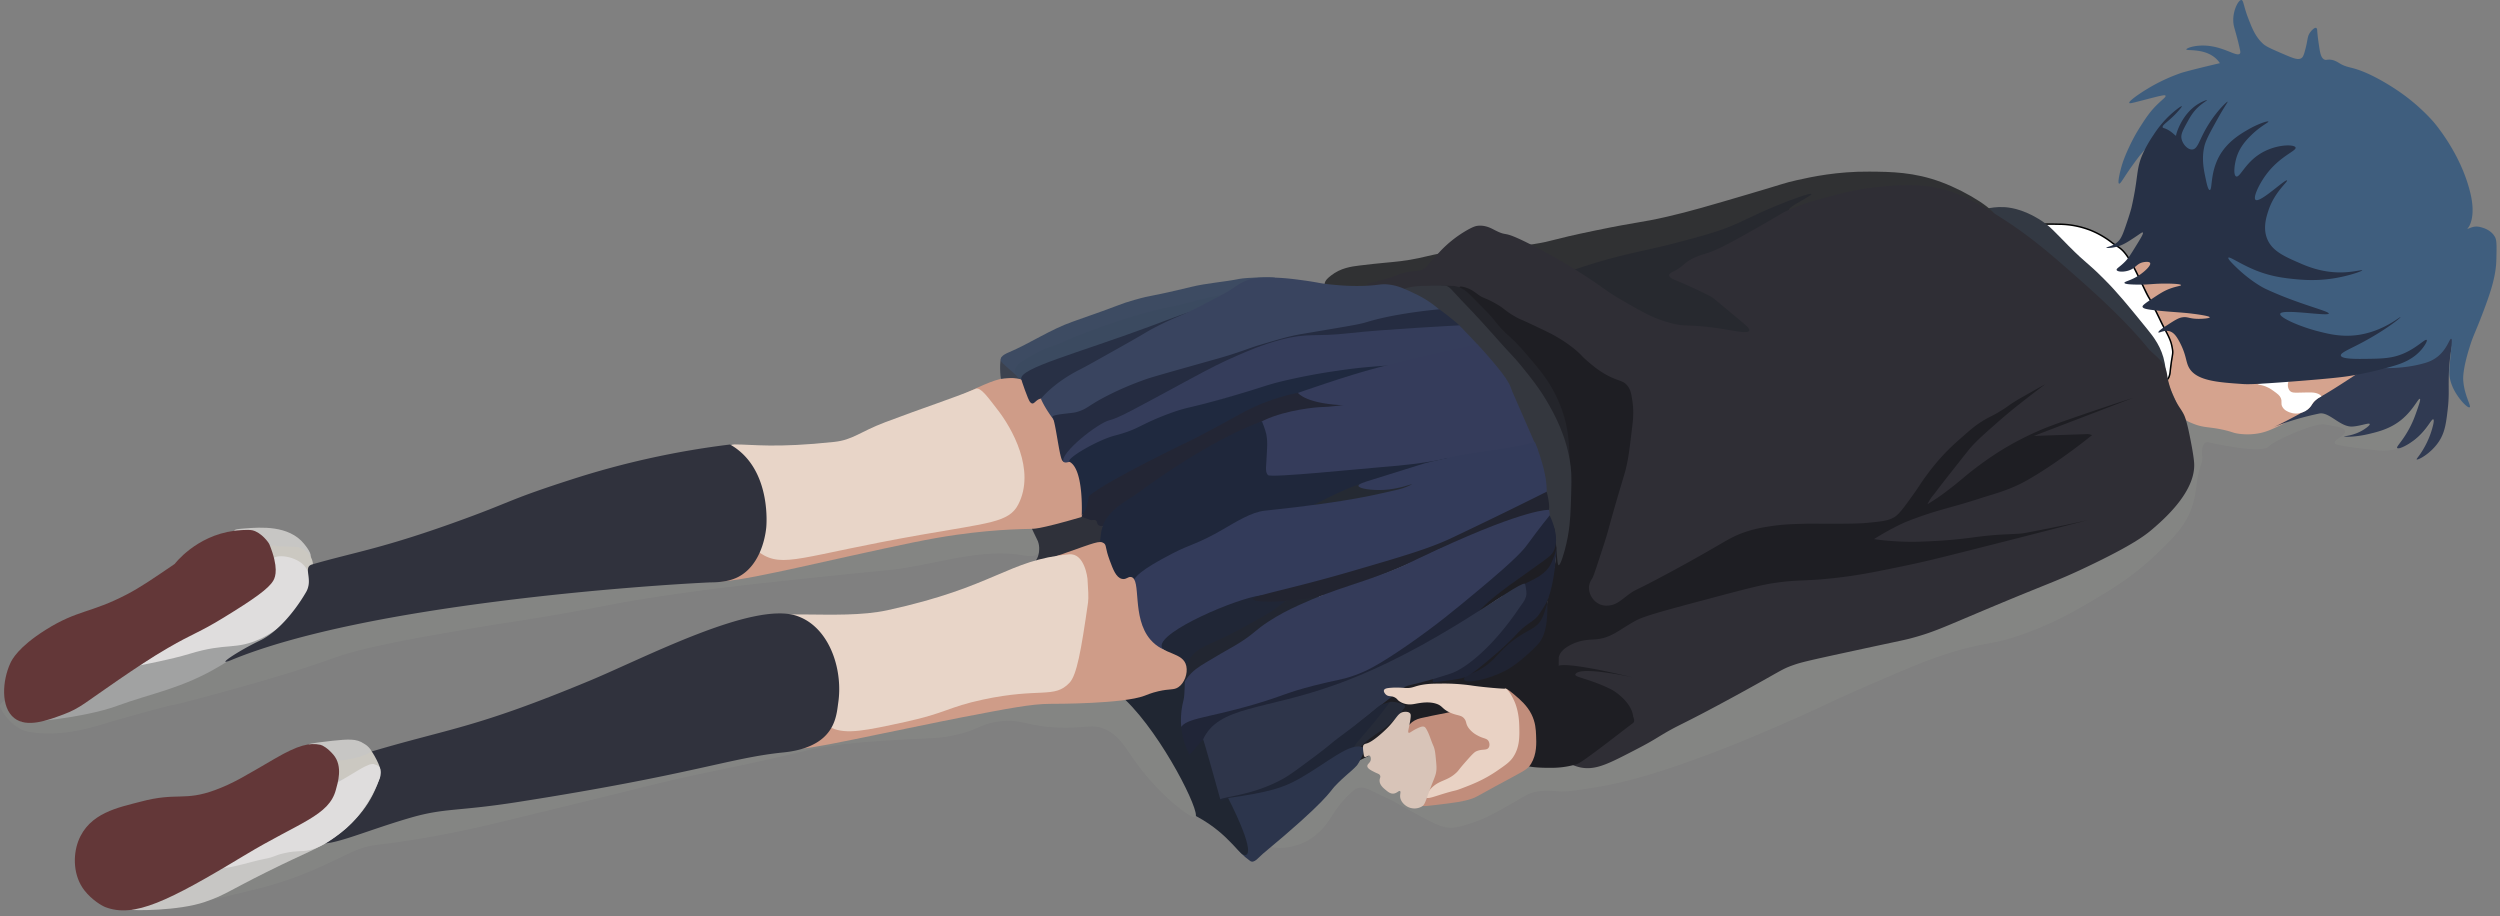 <svg xmlns="http://www.w3.org/2000/svg" viewBox="0 0 1655.78 607"><rect x="0" y="0" width="1655.78" height="607" fill="#808080" stroke="none"/><defs><style>.g{fill:#dfdddd}.k{fill:#cbc8c1}.p{fill:#202537}.q{fill:#cf9c88}.u{fill:#c7c6c4}.v{fill:#353c5b}.ad{fill:#30323d}.af{fill:#1e1e23}.al{fill:#202636}.ar{fill:#848583}.az{fill:#e8d5c8}.ba{fill:#633738}</style></defs><g id="a"><path d="M683.38 350.27c1.67 2.1 3 5.07 3 5.07.86 1.92 3.62 8.05 1.5 11-2.12 2.93-8.4 1.75-9.84 1.5-29.9-5.17-60.29 6.93-90.5 9.83a5708.07 5708.07 0 0 0-69.5 7.17 2183.98 2183.98 0 0 0-37 4.16c-10.6 1.31-30.67 3.8-54.66 7.67-20.3 3.27-21.8 4.04-48.67 8.83-34.42 6.15-40.05 6.33-69.83 11.5-30.43 5.3-46.5 8.09-67 13-23.9 5.74-24.15 9.37-92 28-56.75 15.59-11.65 2.01-72.5 19.17-10.5 2.96-33.25 11.74-57.34 7.5C7.81 482.7.62 470.33.04 468c-2.73-11.01 120.23-39.95 259.67-65.6 190.32-35.03 418.85-58.22 423.67-52.13Z" class="ar"/><path d="M155.14 351.55c.26-1.05 2.7-1.23 7.57-1.6 9.83-.75 28.6-2.18 38.67 10.22 1.48 1.82 5.68 7 4.1 9.45-4.42 6.92-51.65-12.91-50.34-18.07Z" class="u"/><path d="M179.93 361.5c1.37-.75 2.64.23 5.23.34 10.44.41 12.52-.3 16.66 2.55 3.28 2.25 6.08 6.73 5.34 11.11-.65 3.8-3.67 5.99-4 6.23-7.1 5-21.97.24-25.23-8.67-1.48-4.07-.9-9.95 2-11.56Z" class="k"/><path fill="#a1a2a2" d="M187.52 414.62c-.08-.12-31.46-25.9-32.56-25.2-20.52 13.1-34.24 37.8-55.42 45.25-31.7 11.16-87.92 40.58-85.71 43.25 1.14 1.38 41.92-2.4 63.71-10.42 23.1-8.5 43.31-11.44 68.56-26.69 17.04-10.3 41.57-25.97 41.42-26.2Z"/><path d="M180.89 370.05c-.82 1.27.45 2.86.96 4.9 1.7 6.97-90.07 65.96-89.18 65.75.84-.2 21.04-4.02 32.66-7.6 25.5-7.85 30.2-2.1 47.83-10.33 1.7-.8 23.4-11.15 30.6-31.52 2.7-7.68.68-11.67-.33-13.75-4.36-9.02-20.27-10.97-22.54-7.45Z" class="g"/><path d="M503.1 366.07c-3.8 3.29-34.28 14.27-32.72 17.68 2.44 5.36 48.4-5.77 92-15.36 35.2-7.74 52.81-11.61 71.33-14.22 57.89-8.15 72.74 1.1 82.22-11.33 17.51-22.97-8.66-86.58-42.22-92.22-8.37-1.41-15.2 1.12-25.55 5.77-59.93 26.91-80.67 54.06-145.05 109.69Z" class="q"/><path d="M646.16 257.5c3.46-1.44 8.79 6.59 13.88 13 10.34 13 26.06 41 14.34 63.67-6.13 11.85-19.31 12.1-64.22 20-80.18 14.1-91.19 22.6-107.05 11.9-23.43-15.79-33.43-71.73-16.57-71.73 12 0 27.22 2.52 66-1.67 12.34-1.33 16.8-6.6 33.67-13 26.33-10 44-15.5 59.95-22.17Z" class="az"/><path d="M483.49 294.4c1.33.74 3.23 1.9 5.33 3.55 21.78 17.06 18.83 50.01 18.67 51.55-.9 8.65-5 25.67-18.67 32.67-7.6 3.9-17.04 3.48-18.89 3.57-41.29 1.93-227.2 14.43-316.77 51.43-11.52 4.76 4.66-6.13 19.22-13 10.24-4.83 22-17.67 30.33-32 5-8.59-2.4-16.47 4-18.33 28.67-8.34 47.13-10.49 101.33-30.34 31.68-11.6 29.73-12.87 71.67-26.33A564.04 564.04 0 0 1 483.5 294.4Z" class="ad"/><path d="M167.3 351.25c-3-.75-10.88.13-12.16.3-25.45 3.33-39.43 21.95-39.43 21.95-15.3 10.42-22.96 15.63-31.67 20.17-24.11 12.56-32.6 10.14-53.83 23.5-18.15 11.43-22.26 19.7-23.33 22-5.29 11.42-6.66 29.3 2.66 36.5 8.38 6.47 21.7 1.52 32.5-2.5 11.17-4.15 14.64-8.05 36.34-22.83 11.92-8.12 20.94-14.27 32.83-21.17 16.98-9.86 20.38-9.97 37-20.17 19.72-12.09 29.92-19.18 32.92-24.66 1.35-2.46 3.5-8.5-2.67-23.75-.56-1.39-5.36-7.88-11.17-9.34Z" class="ba"/></g><g id="b"><path d="M1458.6 303.34c-.78-5.77.38-11.16 4-10.4 13.15 2.8 36.47 7.34 40.22 2.56 2.53-3.2 30.93-16.17 37.4-14.33 3.92 1.12 12.78 1.22 12.94 4.45.16 3.32-7.45 5.38-6.9 7.66.23.93 1.69 1.42 7.23 2.34 5.34.88 9.4 1.32 10.44 1.44 10.74 1.18 12.69 1.77 17.45 1.33 0 0 2.98-.27 5.66-.89 10.18-2.33 19.5-10.93 23-17.1 8.16-14.35-1.6-39.11-15-50.56-42.65-36.45-161.92 28.01-158 50.66 1.22 7 21.76 24.31 21.56 22.84Z" class="ar"/><path fill="#d5a38e" d="M1412.38 172.34c-1.87 1.29 26.5 51.17 26.66 58.28.1 4.47-.38 8.12-1.33 15.33-.73 5.52-1.25 4.3-1.8 5.56-.41 1 .56 2.61.77 3.6.59 2.76 2.13 5.18 4.2 10.4 2.82 7.12 2.99 9.18 5.72 11.77 1.67 1.58 3.24 2.23 6 3.34 7.44 2.98 10.58 1.87 20.67 4.22 5.79 1.35 5.56 1.9 9.55 2.44a42 42 0 0 0 14-.44c4.14-.86 6.88-2.1 11.56-4.22 4.4-2 7.32-3.75 12.22-6.67 6.85-4.1 10.28-6.14 11.78-8 1.58-1.97 2.68-4.08 5.55-5.56a13.35 13.35 0 0 1 5.56-1.33c9.62-.67 11.5.65 16.44-.22 5.17-.92 8.65-3.33 10.9-4.9 2.77-1.92 6.71-4.74 7.55-9.32.2-1.09-.45-3.78-.45-3.78s-105.8-72.44-112.77-73.9c-3.95-.82-51.85 2.75-52.78 3.4Z"/><path fill="#fff" stroke="#000" stroke-miterlimit="10" d="M1349.6 149.84c1.4-1.6 5.57-1.5 13.89-1.34a58.5 58.5 0 0 1 21.11 4 58.9 58.9 0 0 1 14.22 8.23c5.45 4.23 7.85 2.95 16.22 19.82 5.46 11 6.37 13.63 8.5 17.08.76 1.22 4.16 8.03 7.84 15.7 2.54 5.31 5.91 10.35 6.96 15.34 1.42 6.82.52 3.25-1.07 17.95-.37 3.34-1.65 4.77-2.56 5.33-13.75 8.44-95.76-90.05-85.11-102.11Z"/><path fill="#303a52" d="M1624.38 217.73c3.28 4.67-2.15 8.41-2.56 33.1-.12 7.63.32 11.72-.66 20.23-1.08 9.3-1.88 15.59-6.12 21.78-5.33 7.79-13.81 12.14-14.44 11.44-.25-.27.8-1.25 2.78-4.22a57.9 57.9 0 0 0 6.78-13.89c.35-1.11 2.54-7.93 1.44-8.44-1.18-.55-4.13 6.96-12.11 13.33-4.9 3.9-10.89 6.74-11.78 5.67-.7-.86 2.45-3.41 6.67-10.56 3.5-5.94 5.1-10.55 6.78-15.44 1.23-3.59 2.13-6.24 1.55-6.56-1-.55-4.28 7.21-11.89 13.56-7.57 6.32-15.9 8.28-22.22 9.77-9.4 2.22-16.09 1.79-16.11 1.56-.03-.23 6.55-.38 13.11-4.56.3-.18 4.3-2.76 3.89-3.66-.45-1-5.72 1.22-11.22 1.66-8.2.67-15.57-9.99-22.23-8.6-32.5 6.73-45.67 18.37-7.6-2.75 1.73-.96 3.94-5.82 6.91-7.45 25.97-14.3 81.21-57.1 89.03-45.97Z"/><path fill="#fff" d="M1495.16 254.73c.7.05 1.71.17 2.88.44 3.71.87 6.2 2.64 7.78 3.78 2.7 1.95 4.05 2.93 4.78 4.67 1.04 2.47-.17 3.55 1 5.77 1.26 2.39 3.82 3.34 5 3.78 2.76 1.03 5.18.77 6.11.56 3.68-.83 5.05-1.63 7.44-4.24.82-.89 1.61-2.8 2.87-3.9 3.47-3.06 4.58-2.7 4.43-3.07-.43-1.11-2.84-2.44-6.3-2.57-2.71-.1-4.68.07-9.22.11-2.8.03-3.97-.02-5-.89-1.5-1.26-1.63-3.35-1.66-3.78-.23-3.46 2.45-5.3 2-6.22-.56-1.14-5.7-.4-22.11 5.56Z"/><path fill="#3f5e7e" d="M1403.49 121.62c-1.37-.55 1.27-10.1 1.55-11.12.42-1.5 1.68-5.85 5-12.88a113.5 113.5 0 0 1 7.45-13.67c3.56-5.55 6.5-10.13 11.67-15.11 3.16-3.05 5.51-4.67 5.1-5.45-.37-.73-2.91-.12-13.66 2.67-8.28 2.15-10.06 2.64-10.33 2.11-.59-1.15 6.63-6.1 11.77-9.22a116.57 116.57 0 0 1 22.67-10.67s4.28-1.45 25.56-6.44c-.55-.81-1.38-1.9-2.56-3-7.64-7.12-19.58-4.97-19.67-6.11-.05-.7 4.34-2.52 10.67-2.56 13.43-.09 22.67 7.88 24.78 5.33.48-.58.33-1.38 0-2.88-1.75-8.04-3.37-12.93-3.89-15.12-1.99-8.38 2.68-17.59 4.89-17.5 1.43.06 1.43 3.99 4.44 11.84 2.64 6.86 4.87 12.66 10.11 17.33 2.08 1.85 6.35 3.68 14.9 7.33 5.86 2.52 8.44 3.23 10.33 2 1.25-.81 1.78-2.74 2.77-6.55 1.54-5.86 1.03-7.88 3.12-10.67 1.06-1.42 2.93-3.22 3.88-2.78.6.28.65 1.31.67 1.78 0 0 .2 3.72 1.45 11.56.46 2.94 1.06 6.74 3.44 7.66.9.35 1.42.04 2.78 0 3.34-.1 5.77 1.63 7.55 2.67 4.05 2.36 6.36 2.18 11.78 4 10.07 3.38 21.12 10.4 24.89 12.89a127.88 127.88 0 0 1 24.67 21.11s18.9 21.2 25.1 48.67c3.41 15.07-1.12 21.42-1.71 22-.05.04-.48.46-.4.6.18.3 2.02-.73 3.84-1.16 2.4-.56 4.42.02 5.89.45.93.26 5.92 1.7 8.39 6.1.8 1.43 1.22 2.97 1.1 9.79-.08 5.52-.13 8.28-.66 12-1.17 8.22-3.65 15.9-7.78 26.88-5.98 15.95-6.72 15.71-9.55 24.9-4.55 14.77-4.17 20.4-4 22.22.9 9.75 5.39 16.4 4.22 17.1-1.32.8-6.47-4.69-9.55-10a29.63 29.63 0 0 1-3.56-9.1c-.54-2.85-.45-4.97 0-10.23.99-11.63 1.74-15.73.89-16-1.08-.34-2.54 6.3-8.45 11.34-3.93 3.35-8.04 4.46-10.44 5.1-26.1 7.1-55.33-.66-55.33-.66-17.74-4.71-49.6-13.17-72.9-40.67-18.55-21.9-16.2-37.63-35.77-54-3.3-2.76-12.07-9.6-15.78-20.88-3.22-9.82-2.44-17.78-2.44-17.78.53-5.43 2.1-8.93 1.1-9.45-1.73-.91-8.67 8.71-11.32 12.4-5.56 7.7-7.7 12.21-8.67 11.82Z"/><path fill="#273146" d="M1445.04 70.34c-.34-.37-5.06 3.15-9.16 7.16a70 70 0 0 0-9.67 12 82.45 82.45 0 0 0-7 12.34c-4.7 10.6-2.68 14.57-7.5 35.66 0 0-.75 3.27-4 12.67-2.07 5.98-3.16 8.36-5.5 10.33-3.38 2.86-7.26 3.09-7.17 3.5.1.44 4.5.43 9.17-1.33 3.11-1.17 5.7-2.88 9.67-5.5 3.63-2.4 4.91-3.53 5.33-3.17.62.53-1.3 3.66-4.5 8.84-3.3 5.35-4.96 8.03-7 10.16-3.59 3.77-6.2 4.8-5.83 5.84.45 1.25 5 1.58 8.83 0 3.98-1.65 4.71-4.36 8.83-5.17.34-.06 3.88-.73 4.5.5.8 1.58-3.51 5.65-7.33 8.17-5.34 3.52-9.8 4.05-9.67 5 .14 1.01 5.31 1.11 8.67 1.16 7.02.11 9.7-.54 16.17-.66 5.28-.1 12.6.15 12.66 1 .04.53-2.8.67-7.33 2.33-4.09 1.5-7 3.44-12.83 7.33-5.04 3.36-5.45 4.09-5.34 4.67.24 1.26 2.9 1.78 9.67 2.5 10.37 1.1 16.16 1.15 24 2.17 1.8.23 10.88 1.41 10.83 2.33-.03.62-4.2 1.02-7.5 1-6.3-.03-6.9-1.57-10.66-1-2.67.4-5.11 2-10 5.17-2.82 1.83-6.19 4.01-5.84 4.83.27.63 3.64-1.71 7.17-.83 2.95.73 4.82 3.4 6.67 6.83 4.78 8.9 4.13 13.08 6.33 17.17 4.79 8.9 19.12 9.87 35.67 11 3.22.22 7.26.31 33-1.67 24.07-1.85 31.6-2.8 35.5-3.33 1.1-.15 15.08-2.09 32-7.17 4.12-1.24 12.92-4.02 18.83-11.83 1.29-1.7 3.12-4.55 2.5-5.17-.95-.97-6.24 5-15 8.83-7.85 3.45-14.75 3.54-25.17 3.67-6.33.08-16.18.21-16.66-2.17-.37-1.81 4.99-3.87 13.16-8.16 16.22-8.52 26.59-16.92 26.34-17.34-.27-.44-11.91 9.93-29.34 12-10.33 1.23-18.75-.93-25.5-2.66-12.01-3.1-25.44-9.06-24.83-11.5.9-3.59 31.82 1.85 32.17-.17.29-1.66-20.56-6.33-42.17-16.5 0 0-10.08-4.74-21.5-16.5-1.38-1.42-3.24-3.44-2.83-4 .76-1.04 8.35 4.56 18.83 8.67 10.25 4.01 18.87 4.88 25 5.5 5.07.5 14.3 1.37 26-.5 10.05-1.61 18.96-4.78 18.83-5.34-.1-.4-5.06.98-11.5 1.34-13.78.76-24.53-3.76-29.33-5.84-10.78-4.67-19.19-8.3-22.33-16.83-2.61-7.08-.32-14.11 1-18.17 4.05-12.42 13.08-19.2 12.33-20-1.08-1.15-17.96 15.2-20.83 12.84-1.75-1.44 1.94-9.64 6.5-16 9.3-12.99 20.86-16.37 20-18.67-.86-2.3-13.63-2.27-24 4.5-9.69 6.32-12.92 15.66-15.34 14.67-1.97-.82-1.22-7.68.17-12.34 2.24-7.46 7.04-12.27 10-15.16 6.04-5.91 11.47-8.26 11.17-8.84-.33-.62-6.92 1.51-13.5 5.34-4.96 2.88-13.85 8.04-19.17 17.83-5.97 11-4.35 22.15-6.17 22.17-1.12.01-2.01-4.24-2.66-7.34-1.35-6.4-2.75-13.08-1-21.16.95-4.4 3.69-9.32 9.16-19.17 3.94-7.07 6.59-10.66 6.34-10.83-.4-.29-9.1 7.77-15.67 20.33-3.43 6.56-4.54 11.04-7.67 11.33-2.97.29-6.37-3.37-7.16-7-.66-2.98.84-5.7 3.83-11.16 1.8-3.29 3.8-6.88 7.67-10.34 2.83-2.53 5.46-3.93 5.33-4.16-.14-.25-3.52.94-6.83 3.16-10.08 6.79-13.65 19.22-13.63 20.21 0 .02 0 .09-.04.13-.36.33-2.57-2.6-6.33-4.34-1.78-.82-2.31-.63-2.5-1.16-.55-1.53 3.58-3.62 8.83-9.17 1.52-1.6 4.11-4.53 3.83-4.83Z"/></g><g id="c"><path fill="#333943" d="M1315.63 138.24c89.2 96.86 114 116.2 118.08 112.93 1.68-1.35.64-7.14 0-10.67-1.88-10.47-7.49-17.53-11.67-22.66-13.04-16.05-19.57-24.07-28.5-33-12.14-12.15-10.78-9.24-23.5-22-9.49-9.54-12.33-13.26-19.83-17.84-11.46-7-20.2-7.7-23.17-7.83-4.76-.2-8.71.44-11.4 1.07Z"/><path d="M1453.04 293.73c4.45 3.4 5.34 7.55 5.34 7.55.66 3.11-.34 5.74-.67 6.67-3.59 10.05-2.34 17.81-6.22 28.67-4.26 11.89-11.86 19.38-23.11 30.22-15.22 14.66-29.08 23-42 30.66-11.37 6.75-26.65 15.7-48.22 23.12-19.58 6.72-20.98 4.15-44.45 11.1-15.63 4.64-29.08 10.42-55.33 21.78-28.23 12.23-28.51 13.26-54.67 24.67-17.87 7.8-36.93 16.08-62.67 25.33-18.61 6.7-41.2 14.09-62 17.56-13.3 2.22-19.95 3.33-25.33 3.11-6.4-.26-11.64-1.3-18.89.89-3.49 1.06-4.64 2.02-11.55 6-12 6.9-19.5 11.17-29.11 14.22-6.57 2.08-9.85 3.12-14.45 2.9-3.94-.2-7.34-1.21-22.67-9.56-11.93-6.51-13.7-7.99-19.77-10.67-9.12-4.02-12.92-7.3-17.78-6-.82.22-2.86.87-7.78 6-9.77 10.19-10.36 16.66-19.55 24.44a35.51 35.51 0 0 1-6.23 4.45c-10.05 5.54-23.36 5.86-26.22 2.89-7.94-8.25 35.78-71.62 90.49-126.36 43.48-43.5 138.86-136.5 290.84-168.53 0 0 152.29-32.1 232 28.89Z" class="ar"/><path fill="#27292f" d="M1198.4 125.37c-5.12-2.9-10.76.7-26.12 7.58-16.47 7.38-37.43 13.92-79.35 27-53.26 16.62-74.55 12.08-76.1 21.11-2.28 13.14 41.05 32.8 76.21 41 30.9 7.2 60.81 14.19 84.45-3 33.73-24.52 36.37-84.94 20.92-93.7Z"/><path fill="#303133" d="M877.3 187.95c.32-2.3 2.24-3.86 4.24-5.45 6.36-5.02 13.37-5.97 19-6.66 13.63-1.68 20-2 26.84-2.84 9.74-1.18 15.13-2.75 22.33-4.33 27.45-6.02 34.86-2.02 66.17-7 13.94-2.22 9.08-2.47 40.66-9 29.67-6.13 29.31-4.95 47.67-9.17 14.6-3.35 27.79-7.23 54.17-15 23.36-6.87 23.48-7.34 31.66-9.16 10.06-2.24 26.64-5.84 48.17-5.67 14.36.12 29.57.24 47.67 7 17.78 6.65 37.48 19.39 35.83 23.67-1.69 4.37-36.75-20.26-84.5-16.17-27.08 2.32-51.46 13.25-52.35 10.83-.73-1.97 15.4-9.32 14.85-10.5-.45-.99-12.22 3.3-22.17 7.34-16.75 6.81-21.45 10.18-33.83 15-7.53 2.93-13.91 4.68-26.67 8.16-27.62 7.56-36.1 7.75-60.16 15-7.93 2.4-12.93 4.16-18.84 6.17-61.88 21.1-114.9 38.67-144.66 23.33-3.3-1.7-17.05-8.78-16.08-15.55Z"/><path fill="#2f2e35" d="M905.3 188.09c.07-.18.35-.06 5-1.26 3.27-.83 5.62-1.54 6.33-1.74 8.73-2.54 8.9-3.46 14.16-4.59 7.65-1.62 9.46-.35 12.75-2.83 1.04-.77 1.16-1.12 6.09-6.58.92-1.03 3.26-3.6 4.41-4.84a77.54 77.54 0 0 1 16.92-13.41c4.82-2.82 6.64-3.14 7.42-3.25 4.99-.7 9.06 1.49 10.83 2.41 11.12 5.8 3.53-.84 25.58 10.42a391.2 391.2 0 0 1 29.92 17c17.52 10.98 17.34 12.37 29.83 19.58 13.35 7.71 20.03 11.56 30.34 14.5 13.41 3.83 12.52.33 39.83 5 6.02 1.03 13.05 2.4 13.83.5.53-1.26-1.96-3.36-6.41-7.08-11.75-9.8-17.62-14.7-18.17-15-5.5-3.1-17.13-8.42-24.08-11.25-1.16-.47-4.48-1.8-4.42-3.42.04-1.07 1.57-1.78 2.67-2.33 7.62-3.82 6.91-6.1 14.83-9.58 2.92-1.29 5.09-1.88 6.58-2.34 6.23-1.87 12.08-4.55 33.67-16.83 18.02-10.25 16.04-9.57 20-11.42 9.88-4.6 17.75-6.72 27.25-9.25 10.1-2.68 20.78-5.51 35.08-6.83 10.57-.97 23.37-2.15 38.17.95 7.28 1.52 17.6 4.6 38.45 17.55 22.07 13.71 36.49 26.4 57.33 44.89 24.7 21.92 36.42 35.3 43.55 44 2.92 3.55 10.38 7.8 12 15.56.43 2 .6 4.7 2 9.22a60.83 60.83 0 0 0 3.5 8.66c2.6 5.29 3.83 6.12 5.67 9.67.68 1.3 1.91 3.88 4 14.17 1.1 5.37 2.74 14.02 3 18.33 1.15 19.02-20.42 37.58-27.5 43.67-4.73 4.07-13.1 10.67-44 25.33-20.93 9.93-22.9 9.66-67.67 28.5-27.31 11.5-33.57 14.55-47.5 18.33-4.97 1.36-5.53 1.34-37.16 8.17-33.16 7.16-36.66 8.07-41.67 9.83-8.1 2.85-7.43 3.49-38.33 20.34-39.59 21.59-36.1 18.12-51.67 27.66-6.64 4.08-11.6 6.6-21.5 11.67-13.14 6.72-20.58 9.78-29.17 8.17 0 0-4.8-.9-8.88-3.4-19.38-11.79-5.7-81.92-4.12-89.77 20.81-103.3 35.23-103.22 29-125.67-18.85-68.03-159.33-97.68-157.75-101.41Z"/><path d="M966.84 189.96c.9-.61 4.5.68 4.83.8 1.98.7 3.76 1.66 6.96 4.08 3.57 2.7 4.35 2.1 10.46 5.37 7.66 4.11 7.26 5.48 14.83 9.71 2.89 1.62 2.21 1 11.8 5.53 7.79 3.68 11.69 5.52 15.32 7.67a86.6 86.6 0 0 1 12.23 8.44c4.33 3.61 3.98 4.1 8.5 7.94 3.15 2.69 7.13 6.07 12.72 9.06 7.78 4.17 10.55 3.22 13.5 7.06 2 2.59 2.44 5.24 3.11 9.6 1.12 7.25.47 12.97 0 16.9-1.57 13.12-2.36 19.67-3.56 25.22-1.46 6.76-1.9 7.08-7.33 25.78-5.46 18.84-4.87 18.06-7.67 26.66-4.74 14.6-7.11 21.9-7.88 23.11-.73 1.13-2.25 3.37-2.28 6.45a12.28 12.28 0 0 0 7.16 10.89 11.8 11.8 0 0 0 5.84.83c5.77-.47 8.81-4.22 14.66-8.28 2.98-2.06 3.25-1.82 12.45-6.55a1118.9 1118.9 0 0 0 44.72-24.61c7.31-4.25 11.53-6.83 18.56-9.23 6.95-2.37 12.89-3.27 17.77-4 7.6-1.12 13.31-1.28 21.73-1.5 7.1-.18 7.34.06 20.72 0 14.18-.05 17.78-.33 20.11-.55 9.71-.92 14.57-1.37 18.56-3.84 3.23-2 6.4-6.42 12.72-15.27 4.52-6.33 4.36-6.7 8.28-12 2.3-3.13 5.8-7.82 10.94-13.4 4.75-5.14 8.7-8.64 12-11.55 6.23-5.49 9.35-8.24 14.11-11.22 5.07-3.17 6.26-3.07 13.22-7.44 4.68-2.94 4.1-2.96 9-6 3.34-2.08 4.04-2.34 13-7.45 5.3-3.02 6.67-3.67 6.67-3.67s-7.08 5.2-17.11 13.12a367.65 367.65 0 0 0-16.67 14c-7.34 6.49-11 9.73-15.1 14.22-1.13 1.22-4.87 5.96-12.34 15.44-13.85 17.57-10.3 13.51-12.78 16.45-2.94 3.48-3.97 6.23-3.97 6.23s5.47-3.37 8.97-5.9c8.26-5.99 13.58-10.6 17-13.44 1.04-.87 10.49-8.66 22.44-16.12a192.56 192.56 0 0 1 23.56-12.44c5.95-2.7 10.94-4.64 30.44-11.33a1558.45 1558.45 0 0 1 33.78-11.23l-65.78 25.23s17-.6 35.56-1.23c1.2-.04 3 .67 3 .67s-21.47 17.63-43 29.89c-11.67 6.65-21.99 9.02-31.78 12.22-18.55 6.07-27.73 7.3-46.44 14.56-10.34 4-23.22 12.22-23.22 12.22s14.45 2.34 31.44 1.67c7.85-.32 17.33-.7 29.78-2.23 7.12-.87 13.3-1.89 23.44-2.44 6.12-.33 12.31-.52 14.34-.89 23.87-4.36 43-8.78 43-8.78s-38.36 9.92-57.56 14.78c-39.14 9.9-48.4 12.35-66.11 16-17.81 3.68-28.31 5.82-43.45 7.56-21.76 2.5-24.26.86-41.88 3.55-8.85 1.35-21.05 4.6-45.45 11.11-26.47 7.06-39.82 10.66-45.33 13.67-11.29 6.17-16.31 11.73-27.22 12.44-3.2.22-9.09.16-15.56 3.45-2.33 1.19-7.19 3.74-8.22 8.44l-.03 5.61s2.87-3.39 48.11 7.42c9.53 2.28-34.64-8.53-37.08-1.7-.66 1.84 9.47 2.82 23.66 9.84 3.26 1.61 13.61 9.02 14.56 17.72.06.57 1.68 3.35-.11 4.67-7 5.17-33.33 26.03-37 27.11a56.93 56.93 0 0 1-14.89 2.44c-6.9.18-17.6-.13-19.22-1.91-2.58-2.8-7.77-6.27-6-18.75 1.33-9.44 1.94-34.52 1.66-36.84-.14-1.2-.47-4 1-6.66 2.82-5.1 9.13-4.11 10.17-8.17.5-1.98-.43-4.45-1.67-4.83-1.23-.39-2.68 1.32-2.83 1.16-.25-.27 4.98-4.22 7.67-9.83 1.51-3.16 1.51-5.37 2-10 .29-2.78 1.75-10.35 4.66-25.5 1.49-7.68 2.69-13.12 2.84-13.83 6.45-30.64-69.6-178.9-63.04-183.38Z" class="af"/><path fill="#24252b" d="M954.47 189.23s7.8-.02 9.16.25c5.1 1.02 8.46 4.3 9.78 5.61 9.2 9.2 13.8 13.8 16.22 16.9 8.98 11.44 9.41 8.7 20.89 22.1 9.2 10.77 14.92 17.45 20.16 28.28a83.85 83.85 0 0 1 8.4 31.67c.38 6.73.8 12 .8 12l-85.4-116.8Z"/><path fill="#34373e" d="M930.15 191.3c.68.3.85 1.58 2.31 2.26 51.06 23.54 81.01 125.45 85.18 140.99 1.95 7.24 11.13 9.32 12.04 16.83 1.46 11.96 1.42 22.75 2.64 22.96 1.3.22 3.93-9.55 4.22-10.67 2.96-11.13 3.52-20.43 3.78-28 .48-13.71.72-20.57 0-26.44-2.5-20.48-11.1-35.43-16-43.78-5.08-8.66-9.93-14.66-16.22-22.45-6.33-7.84-5.73-6.16-20.44-22.88-.54-.6-8.86-10.07-20.23-21.78-5.94-6.12-7.46-9.14-10.66-9.11-9.67.07-20.96-.4-26.62 2.07Z"/></g><g id="d"><path d="M1012.04 409.34C979.6 392.95 922.4 438 908.21 449.17c-28.65 22.57-33.4 35.68-32.5 45.33.2 2.06.8 8.63 5.5 11.84 7.54 5.15 18.86-3.02 40.67-13.17 24.59-11.44 48.13-18.7 54.5-20.67 24.88-7.67 30.74-6.47 38.16-14.5 9.3-10.04 14.61-27.58 7.84-39.33-.8-1.37-3.65-5.95-10.34-9.33Z" class="af"/><path fill="#c18d7b" d="M996.84 456.73c-.7-2.75 6.68 3.83 6.68 3.83 3.45 2.95 7.86 6.7 10.75 12.42 2.73 5.42 2.95 10.3 3.1 14 .23 5.18.55 12.5-3.33 18.89-2.53 4.18-4.86 4.68-24 15.11-12.28 6.7-12.2 6.97-15.22 8-5.74 1.96-11.64 2.68-23.44 4.11-5.44.66-8.17.98-9.11.67-10.76-3.62-25-52.57-1.36-58.09 18.94-4.42 58.3-9.64 55.93-18.94Z"/><path fill="#1f2332" d="M986.54 428.23s-8.56 9.6-15.66 19.12c-.79 1.06-1.48 2.12-1.11 2.9 1.34 2.8 15.78-.12 27.27-6.06 5.6-2.9 13.97-9.5 21.5-17.4 7.38-7.75 6.16-24.25 6.28-27.95.11-3.29-17 20.22-38.28 29.39Z"/><path d="M1028.15 382.21c-3.11-1.73-22.1 38.64-37.16 50.24-11.87 9.14-13.83 10.5-13.83 10.5-3.02 2.1-5.96 4.02-5.78 4.33.21.38 4.78-1.77 6.66-2.72 12.53-6.29 13.44-12.73 25.28-21.28 9.3-6.7 14.23-6.7 18-13.72 2.3-4.3 8.19-26.59 6.83-27.35Z" class="af"/><path d="M1010.43 379.17c5.82-3.87 20-17.06 20.23-17 .55.12-.6 18.61-3.84 29.78-2.3 7.94-4.42 10.09-6.83 14-2.13 3.48-4.9 5.25-6.66 6.44-9.53 6.44-6.16 6.95-27.9 25.23-10.79 9.07-13.53 10.55-16.88 11.44-3.65.97-9.92 1.74-13.89 2.22-3.51.43-5.27.64-5.56.34-4.72-5.13 58.2-70.36 61.33-72.45Z" class="p"/><path fill="#2f313a" d="m683.5 350.24 1.27 2.73c2.03 4.34 2.22 4.44 2.62 5.45 1.51 3.86.7 7.64.49 8.58-.72 3.32-2.02 3.83-1.69 4.77 1.54 4.36 33.37 4.38 42.39-12.1.62-1.13 4.03-7.36 1.46-12-2.28-4.14-8.29-6.81-13.57-5.27-29.97 8.76-32.96 7.84-32.96 7.84Z"/><path fill="#3c424f" d="M663.55 236.67c-1.95 1.05-.97 14.39-.5 14.24.87-.28 10.27-1.26 13.76.58 2.1 1.11-10.04-16.55-13.26-14.82Z"/><path fill="#3d4b62" d="M844.66 184.12c-1.4-1.07-20-.18-23.58.55-10.63 2.15-21.55 2.77-32.08 5.33-29.74 7.22-24.6 4.92-37.75 8.67-10.7 3.04-5.98 2.25-40.67 14.33-14.93 5.2-28.2 14.36-42.75 20.5-1.11.47-4.93 2.06-5.08 4.5-.1 1.53 1.3 2.68 6.16 6.92 5.07 4.4 5.64 4.97 6 5.25 10.07 7.78 95.62-19.22 142.4-53.34 3.94-2.88 29.44-11.12 27.35-12.71Z"/><path fill="#3b4a60" d="M808.2 195.83c-.3-.62-11.46 2.1-22 4.9-8.9 2.36-10.73 2.19-20.77 4.66a299.56 299.56 0 0 0-17.67 5 450.88 450.88 0 0 0-25 8.56c-21.58 7.94-15.87 7.14-26.78 10.67 0 0-8.7 2.8-19 9.77-1.77 1.2-4.73 3.32-4.77 6.23-.04 2.39 1.9 4.3 2.67 4.88 5.31 4.05 21.35-4.92 33.39-12 24.5-14.4 28.44-8.17 63.5-24.44 16.45-7.64 36.96-17.12 36.43-18.23Z"/><path fill="#283045" d="M676.35 250.95c.1.85 4.51 13.72 5.82 15.26 2.79 3.3 3.43-2.32 8.08-2.25 4.7.07 9.17-8.86 17.08-13.05 5.66-3 8.9-3.72 13.54-5.47 17.37-6.56 17.83-13.95 35.19-21.17 10.33-4.3 19.04-5.37 31.7-13.94 4.57-3.1 4.87-3.93 4.73-4.23-.76-1.59-17.15 5.02-31.84 10.45-47.79 17.67-85.13 27.22-84.3 34.4Z"/><path fill="#39445f" d="M829.82 184.5c.97-.2 2.84-.56 8-.66 9.19-.19 16.59.67 22.84 1.5 13.68 1.8 11.96 2.16 20 3 5.25.54 12.74 1.3 22.33 1 10.8-.34 11.24-1.6 17.17-.84 6.14.8 10.2 2.76 18.33 6.67a68.9 68.9 0 0 1 17.91 12.73s-7.54 6.1-10.24 6.94c-26.81 8.25-79.4 14.4-91.84 16.16-11.81 1.68-72.28 10.27-106.83 39.84-4.27 3.65-19.63 17.45-31.47 13.06-2.2-.82-12.64 1.29-17.37-4.85-7.06-9.16-9.22-14.93-9.22-14.93s8.3-10.62 25.84-19.4c3.44-1.71 11.51-6.25 27.66-15.33 18.27-10.26 16.2-9.57 23.11-13.1 14.13-7.24 15.83-6.58 30.78-14.45 10.78-5.68 16.16-8.51 17.56-9.45 4.79-3.2 8.73-6.44 15.44-7.89Z"/><path fill="#252c41" d="M953.28 204.85s3.17 2.26 5.89 4.45c5.75 4.61 8.63 6.92 8.51 8.05-.46 4.4-26.74 4.18-49.95 6.06-4.12.33-32.55 2.74-62.56 10.77-32.7 8.76-60.72 22.43-71.33 27.67-14.61 7.2-30.68 11.41-44.78 19.56-8.13 4.7-31.31 30.66-35.6 23.43-2-3.38-4.37-25.5-6.36-28.5-1.3-1.96 12.7-2.5 15.74-3.38 7.7-2.2 7.06-3.96 20.55-10.89a206.69 206.69 0 0 1 24.9-10.66c2.27-.83 4.52-1.6 30-8.78 18.97-5.35 21.6-6.01 28.44-8.22 10.47-3.4 11.29-4.1 18.55-6.23 10.54-3.1 18.42-5.54 26.49-6.9 42.6-7.19 37.78-6.36 45.83-8.66 19.21-5.52 45.68-7.77 45.68-7.77Z"/><path fill="#353d5b" d="M966.54 215.49s12 12.43 12.4 13.14c1.15 2.1.8 3.33.77 4.2-.2 7.02-51.99 9.1-88 14.16-39.21 5.5-109.55 21.52-133.17 38.16 0 0-52.11 25.18-54.23 20.56-2.48-5.39 22.81-25.69 30.85-27.5 5.6-1.26 17.63-8 49.38-25.17 19.68-10.63 24.16-12.81 34.84-17.5 6.7-2.94 16.76-7.3 28.55-10.44 18.61-4.94 22.62-1.77 45.9-4.45 22.1-2.54 72.71-5.16 72.71-5.16Z"/><path fill="#1f293f" d="M906.97 243.03c-4.02.33-10.84.97-21.58 2.58a401.68 401.68 0 0 0-34.92 6.58c-12.93 3.09-12.58 3.82-34.83 10.25-29.88 8.64-28.24 6.66-41.33 11.5-19.54 7.22-19.9 10.4-35.84 14.5-11.56 2.98-33.36 15.68-30 17.49 9.5 5.1 7.96 35.3 7.96 35.3s86.29-47.49 185.88-82.79c7.44-2.64 33.83-11.76 33-15.16-.62-2.52-15.98-1.27-28.34-.25Z"/><path fill="#232635" d="M860.48 260.09s7.48 4.43 16.53 6.36c8.8 1.88 15.55 1 15.6 1.65.08.86-11.35 2.28-19.3 3.65 0 0-20.38 3.53-42.15 12.53-24.8 10.26-45.39 28.7-68.48 49.4 0 0-7.44 6.66-27.75 13.74-.87.3-6.1 2.08-7.75.08-.74-.89-.32-2-1.33-2.75-1.24-.9-2.6.26-4.33-.58-1.3-.62-4.85-1.6-5.06-2.06-.34-.75 2.08-2.83 3.26-6.66 1.38-4.53 1.18-6.68 1.49-6.94 12.28-10.56 68.56-37.34 68.56-37.34 11.49-5.8 27.8-14.85 32-17.17 20.5-11.35 38.7-13.91 38.7-13.91Z"/><path d="M978.54 228.09s2.3 2.39 4.96 5.41c11.83 13.47 18.99 22.5 17.71 28-2.7 11.69-46.37 8.22-108 7-28.22-.55-33.55-8.27-33.55-8.27s32.66-11.56 52.72-16.73c36.34-9.36 66.16-15.41 66.16-15.41Z" class="v"/><path d="M831.88 281.8c1.9-1.76 4.12-2.9 5.22-3.42 15.49-7.3 36.28-8.68 36.28-8.68 16.93-.32 33.5-4.97 50.33-6.88 60.54-6.88 77.38-4.73 77.38-4.73l17.4 39.84s-30.74 2.28-79.45 10.9c-30.34 5.39-43.67 14.93-69.66 14.6-19.41-.26-40.71-8.64-43.45-21.17-1.18-5.43-.2-14.74 5.95-20.46Z" class="v"/><path fill="#1f273b" d="M835.8 279.05s2.34 5.64 2.92 8.67c.63 3.34.6 6 .5 9-.48 12.86-1.63 15.45.57 17.95 1.73 1.96 61.23-4.2 74.75-5.25 33.23-2.56 44.33-6.15 44.33-6.15s-40.52 34.88-96.65 44.45c-38.7 6.6-58.7 3.22-75.29 23.62-3.07 3.78-20.65 10.47-32.88 13.88-1.74.48-14.24 3.97-20.83-2.67-5.01-5.04-5.87-12.44-4.84-21.49.51-4.55.53-10.71 3.33-15.83 5.06-9.23 17.1-15.22 19.92-17.3 52.91-39.1 84.16-48.88 84.16-48.88Z"/><path fill="#252a33" d="M900.82 320.57c-8.8 2.46-31 13.9-31 13.9s67.53-8.43 67.17-12.85c-.08-.95-3-1.38-7.17-2-5.25-.79-12.6-3.63-29 .95Z"/><path fill="#333b5a" d="M899.72 321.8c-.1-1.25 3.88-2.48 8.45-3.89 35.23-10.88 33.36-10.66 40.1-12.22 12.05-2.79 20.28-4.7 32.12-6.33 30.54-4.23 36.2-6.6 36.2-6.6s11.33 26.88 6.7 38.89c-6.63 17.22-25.45 23.3-85.9 40.04-98.7 27.34-99.17 24.72-116.11 34.11-26.58 14.73-39.48 28.98-53.78 23.22-14.63-5.9-23.7-29.9-16.78-44.33 1.26-2.63 3.97-6.86 26-18.22 12.25-6.32 16.23-5.98 33.46-15.97 8.86-5.14 18.82-11.35 27.43-12.25 60-6.34 74.33-11 88.64-14.09 3.95-.85 8.97-3.3 8.92-3.47-.1-.3-8.32 3.2-18.67 3.78-7.84.43-16.63-.84-16.78-2.67Z"/><path d="M851.96 396.34c-.3-.34-.93-3.31-3.29-2.67-10.15 2.77-8.82.08-13.6.65-15.85 1.91-67.27 23.74-65.7 33.85.36 2.25 2.58 1.95 6.5 6.5 7.53 8.72 5.06 16.43 8.5 18.83 11.39 7.94 71.03-53.27 67.6-57.16Z" class="al"/><path fill="#222631" d="M864.8 392.63c-7.55.06-13 4.93-16.45 7.78-5.7 4.7-13.31 8.84-28.56 17.11-18.72 10.17-26.73 10.22-32.55 20-2.68 4.5-5.03 12.23-2.97 13.94 2.15 1.78 8.23-3.55 30.2-20.16 32.32-24.44 38.44-27.1 49.3-29.63 3.94-.91 10.36-4.09 10.36-5.92 0-1.5-4.9-3.15-9.34-3.12Z"/><path fill="#222430" d="M1024.38 325.67s2.53 9.12 1.32 12.76c-4.36 13.1-27.33 9.17-64.54 22.24-14.76 5.19-10.52 5.58-42 18.56-29.68 12.23-40.39 14.73-46.74 15.98-20.88 4.11-42.14 3.99-42.49 1.63-.36-2.47 22.36-5.97 65.84-18.67 33.98-9.92 50.97-14.88 66.33-22.17a3352.2 3352.2 0 0 0 62.28-30.33Z"/><path fill="#343b59" d="M1025.96 337.67s.6 2.81.42 3.67c-4.49 21.16-42.24 48.16-45.09 50.08-37.6 25.41-29.43 34.1-62.41 58.08-60.27 43.85-137.44 45.73-143.17 32.5-1.85-4.28 2.04-14.23 5.67-23.5 2.1-5.39 3.64-7.77 4.79-9.33 3.69-5.02 7.84-7.57 12.7-10.5 16.79-10.1 17.78-10.07 23.84-14.08 8.93-5.9 8.59-7.15 17.42-12.92 6.7-4.38 12.84-7.55 20-10.83 25.48-11.69 40.14-13.94 66.14-24.78 6.61-2.76 2.49-1.29 25.66-12 59.6-27.55 74.03-26.39 74.03-26.39Z"/><path d="M1030.38 361.44c-4.11-3.94-31.66 21.76-46.88 37.52-3.57 3.7-5.5 6-5.07 6.56.98 1.24 11.18-8.94 30.2-18.3 7.84-3.87 15.26-6.65 18.87-14.42.7-1.52 4.4-9.92 2.88-11.36Z" class="af"/><path d="M1026.38 341.34s-6.42 7.83-14.75 19.25c-2.44 3.34-6.67 8.74-30.8 28.91-16.27 13.6-29.6 24.7-49.23 38.23-19.5 13.45-27.4 17.03-34.11 19.44-9.02 3.24-12.14 3.02-27.22 6.89-18.75 4.81-20.18 6.75-39.11 12.33-34.68 10.22-47.24 8.82-50.23 17.56-2.57 7.53 3.5 18.14 7.56 18.11 3.3-.02 8.06-4.55 11.28-10.28 8.83-15.72 26.34-19.64 52.5-25.6 7.1-1.63-2.33.27 61.77-20.56 17.6-5.73 47.46-15.34 58.56-31.67.88-1.3 3.1-4.77 6.89-9.11 1.62-1.86 6.17-6.89 19.78-16.9 3.92-2.87 5.28-3.73 17.44-12.44 9.32-6.66 10.65-7.68 12-10 5.37-9.18-2.33-24.16-2.33-24.16Z" class="p"/><path fill="#2e354a" d="M1009.9 386.59c.43.1.87 4.04 1.03 5.19.63 4.38-2.81 8.06-4 9.83-18.8 28.14-37.18 41.58-46.05 44.48-39 12.75-22.14 2.47-42.92 18.33-31.7 24.2-40.74 40.32-81.86 60.44-16.3 7.97-24.26 9.32-30.09 5.92-10.65-6.23-15.81-26.48-9.28-40.88 10.19-22.43 40.33-19.3 88.2-36.54 64.95-23.38 119.84-68.03 124.98-66.77Z"/><path fill="#262b38" d="M920.66 464.9c-27.73 15.19-29.64 22.98-33.62 33.45-.9 2.34 6.03 4.51 11.64-1.38 13.42-14.09 17.84-10.59 31.59-28.24 2.24-2.88-8.65-4.37-9.61-3.84Z"/><path d="M920.66 464.9s-5.92 1.77-6.62 2.27c-4.2 3.02-7.67 6.74-24 18.83-10.45 7.75-8.43 6.93-19.5 15.17-10.66 7.95-16 11.92-20.25 14.33-21.22 12.06-42.72 12.14-42.62 14.5.06 1.3 7.02.84 13.62 1.17 22.27 1.12 57.64-5.38 72.34-29.25 2.78-4.5 1.63-6.16 6.08-11.25a432.33 432.33 0 0 0 20.95-25.78Z" class="al"/><path fill="#2c354c" d="m813.38 528.53.16 2.06c1.16 12.8-4.05 26.47 14.5 39.66 2.6 1.85 5.68-2.55 8.42-4.83 42.58-35.36 44.17-41.03 47.47-44.53 6.95-7.35 10.9-9.72 14.67-13.83 1.45-1.58 6.37-10.86 4.43-11.9-8.35-4.46-24.62 10.72-43.48 21.12-9.6 5.3-18.77 8.44-46.17 12.25Z"/><path fill="#202632" d="M784.73 449.62s0 10.68-.81 13.76c-5.67 21.53 4 36.5 4 36.5l8.87-10.25c.3-.19 7.49 25.84 11.42 39.7.64 2.25 5.17-.8 5.17-.8s17.97 34.3 12.03 37.64c-3.93 2.2-10.31-13.33-32.6-25.3-14.27-7.67-21.82-15.97-25.43-28.03-1.86-6.2-.67-5.68-2.13-12.42-4.56-21.1-26.3-26.17-24.67-34.89 1.98-10.52 44.15-15.91 44.15-15.91Z"/><path fill="#e9d2c4" d="M996.96 456.09c-.7.26-14.57-.92-21.83-2a130.36 130.36 0 0 0-21.09-1.34c-3.96.03-5.94.04-8.75.34-8.86.95-8.84 2.83-14.33 2.58-2.16-.1-6.23-.57-11.17 0-1.04.12-2.77.37-3.16 1.42-.36.95.5 2.21 1.25 2.91 1.87 1.74 3.67.5 6.33 2.17 1.42.88 1.16 1.4 2.92 2.5a12.22 12.22 0 0 0 3.91 1.58c3.25.74 5.68-.05 8.5-.5 2.29-.36 6.97-1.1 11.42.25 4.74 1.45 3.92 3.65 9.92 6.17 4.76 2 6.87 1.29 8.91 3.75 1.71 2.06.8 3.25 2.84 6.17a16.86 16.86 0 0 0 5.75 4.91c4.15 2.37 6.43 1.8 7.58 4 .62 1.18.8 2.95 0 4.17-1.36 2.09-4.32.68-8.17 2.42-.97.44-1.84 1-6.33 6.08-5.73 6.48-5.12 6.32-6.58 7.75-6.6 6.47-12.09 4.75-18 11.83-.7.84-3.1 3.72-2.34 4.84.73 1.06 3.9 0 7.59-1.17 13.56-4.3 10-2.5 15.91-4.75 6.87-2.61 14.64-5.58 23.5-11.67 5.78-3.96 8.67-5.95 10.92-9.5 4.13-6.5 3.95-13.41 3.75-20.66-.23-8.47-2.25-13.76-3.42-16.34-1.99-4.41-4.8-8.3-5.83-7.91Z"/><path fill="#d8c4b8" d="M929.93 471.5c.5-.05 2.94-.34 4 1 .6.75.72 1.94-.77 9.23-.46 2.2-.7 3.23-.23 3.55.7.47 2.1-1.17 5.56-2.78 2.24-1.04 3.62-1.65 4.89-1.1.3.13.97.49 2.44 3.66.87 1.87 1.22 3 2 5.11 1.5 4.04 1.61 3.7 2.11 5.45.55 1.9.71 3.44 1 6.44.37 3.76.55 5.63.45 7.44-.18 3.12-1 4.86-2.9 9.67-4.7 12.04-4.48 13.68-7 15.11a9.84 9.84 0 0 1-8.88.22c-2.33-1.11-4.82-3.51-5.22-6.44-.28-2.08.6-3.66-.11-4.11-.82-.52-2.08 1.51-4.45 1.67-1.99.12-3.54-1.16-5.1-2.45-1.46-1.2-3.93-3.23-4-6-.06-1.73.86-2.38.32-3.55-.48-1.08-1.52-1.13-3.66-2.23-2.41-1.22-4.64-2.36-4.78-3.89-.15-1.65 2.29-2.29 2.33-4.77 0-.18.04-1.7-.77-2.11-1.02-.54-2.35 1.16-3.34.66-.33-.17-.5-.52-.8-2.79-.51-3.95-.25-4.64.14-5.1.56-.67 1.37-.82 1.66-.89 4.1-.91 11.53-7.78 14.45-10.77 5.88-6.03 6.54-9.74 10.66-10.23Z"/></g><g id="e"><path d="M139.07 596.16c.09.22 22.33-5.25 29.09-6.88 31.49-7.57 51.08-18.66 63.77-24.44 18.03-8.2 14.85-2.35 75.56-14.9 11.83-2.43 35.44-8.21 82.67-19.77 45.66-11.17 50.52-12.67 70.22-16.89 16.44-3.52 25.54-5.16 49.1-10.44 26.67-5.98 25.4-6.21 34.68-7.78 20.17-3.41 38.56-4.4 55.77-5.33 17.37-.94 21.63-.58 31.56-2.67 17.07-3.6 16.74-7.26 29.33-9.11 16.8-2.47 18.71 3.85 44.22 4 15.9.1 18.53-2.34 26 .67 10.38 4.17 13.94 12.34 22 23.33 15.63 21.3 36.23 36.96 38.67 35.11 3.64-2.76-21.41-53.36-46.3-77.48C617.6 339.74 137 590.72 139.07 596.16Z" class="ar"/><path d="m700.4 368.06 5.42-1.89c18.89-6.6 22.48-8.35 25.22-6.44 1.98 1.37.7 2.67 3.9 11.33 2.3 6.24 4.26 11.4 8.1 12.33 2.88.7 3.96-1.64 6.12-1.22 6.95 1.35.22 26.68 12.66 41.33 9.03 10.64 21.86 8.23 23.9 17.67 1.06 4.98-1.29 11.32-5.34 14-3.07 2.03-5.43.85-13.22 2.67-4.67 1.09-7.65 2.4-9.23 3-14.27 5.34-58.2 5.32-62.66 5.33-11.98.04-27.32 2.99-58 8.89-14.55 2.8-37.4 7.63-72.9 14.89-23.79 4.86-34.99 6.74-35.83 5.33-3.1-5.21 33.27-33.03 171.85-127.22Z" class="q"/><path d="M708.09 367.13c10.38-.96 12.16 16.12 12.16 16.12.46 6.92.83 12.59.38 15.75-4.6 32.18-7.5 48.1-12.25 53.17-10.12 10.77-19.43 3.04-57.34 11.17-23.27 4.99-24.17 8.85-51.66 14.83-25.89 5.64-38.83 8.45-48.75 3.88-25.13-11.6-70.56-52.1-55.61-69.02 10.25-11.6 59.45-1.62 92.7-8.86 71.57-15.58 79.66-33.28 120.37-37.04Z" class="az"/><path d="M527.54 407.84a35.9 35.9 0 0 1 5.67 2.5c17.55 9.8 24.9 34.72 22 54.83-.9 6.19-1.4 17.15-11.75 24.92-8.8 6.6-20.91 7.87-24.58 8.25-36 3.66-58.95 14.5-175.84 32.83-40.1 6.3-48.32 3.84-70.83 10.33-32.31 9.33-57.4 21.36-62.72 15.67-6.63-7.1 7.2-50.64 36.33-59.33 52.2-15.57 68.64-15.37 144.72-47 36.4-15.14 107.88-52.64 137-43Z" class="ad"/><path d="M223.27 512.73c-.03 1.22-137.37 89.44-136.23 89.86 1.09.4 30.96.88 48.75-5.25 13.27-4.57 15.22-7.03 40.75-19.75 28.88-14.38 33.09-14.57 45.84-23.75 6.24-4.5 18.74-14.18 26-30.59 2.01-4.55 5.33-12.26 2.25-15.58-2.99-3.2-17.83-.52-27.36 5.06Z" class="u"/><path d="M219.66 499.28c-.62-1.26 10.2 1.32 16.22.47 7.15-1 7.38-4.83 9.12-3.54 1.66 1.24 8.38 13.48 6.54 14.3-7 3.08-27.45 9.02-27.08 3.69.41-5.86-3.75-12.77-4.8-14.92Z" class="k"/><path d="M204.5 493c-.59-.48 11.47-1.97 15.66-2.38 10.43-1.03 15.8-1.56 20.88 1.88.86.58 2.97 1.56 4.58 4.36 1.83 3.2-26.17 10.77-33.62 4.69-2.73-2.24-3.5-5.2-7.5-8.54Z" class="u"/><path d="m157.18 569.39-8.9 5.3c4.04.53 19.2-4.4 27.1-5.85 6.83-1.27 5.86-2.22 13.16-3.84 8.87-1.95 10.66-.62 16.5-2 6.04-1.41 12.07-4.7 20.92-11.58 9.81-7.61 19.09-19.62 25.56-35.84.81-2.03.95-5.57-.09-7.3-.89-1.5-2.93-1.82-3.3-2.02-3.55-1.93-14.7 6.78-24.38 11.79-46.66 24.15-62.68 46.23-66.76 48.57-.29.16-1.74.93-1.72 1.94 0 .45.3.83.6 1.11" class="g"/><path d="M212.16 493.28c-7.23-1.46-14.48.1-30 9.11-20.5 11.9-27.62 16.42-39.78 20.9-20.5 7.53-25.16 1.25-49.22 7.66-14.36 3.82-34.23 7.29-41.34 26.22-3.63 9.68-3.27 23.06 4.06 32.5 4.94 6.37 11.66 10.3 14 11.17 18.98 7.12 41.08-3.55 92.28-34.45 36.2-21.85 55.82-26 60.33-43.44 1.01-3.92 5-15.43-1.78-23.22-3.7-4.26-7.05-6.14-8.55-6.45Z" class="ba"/></g></svg>